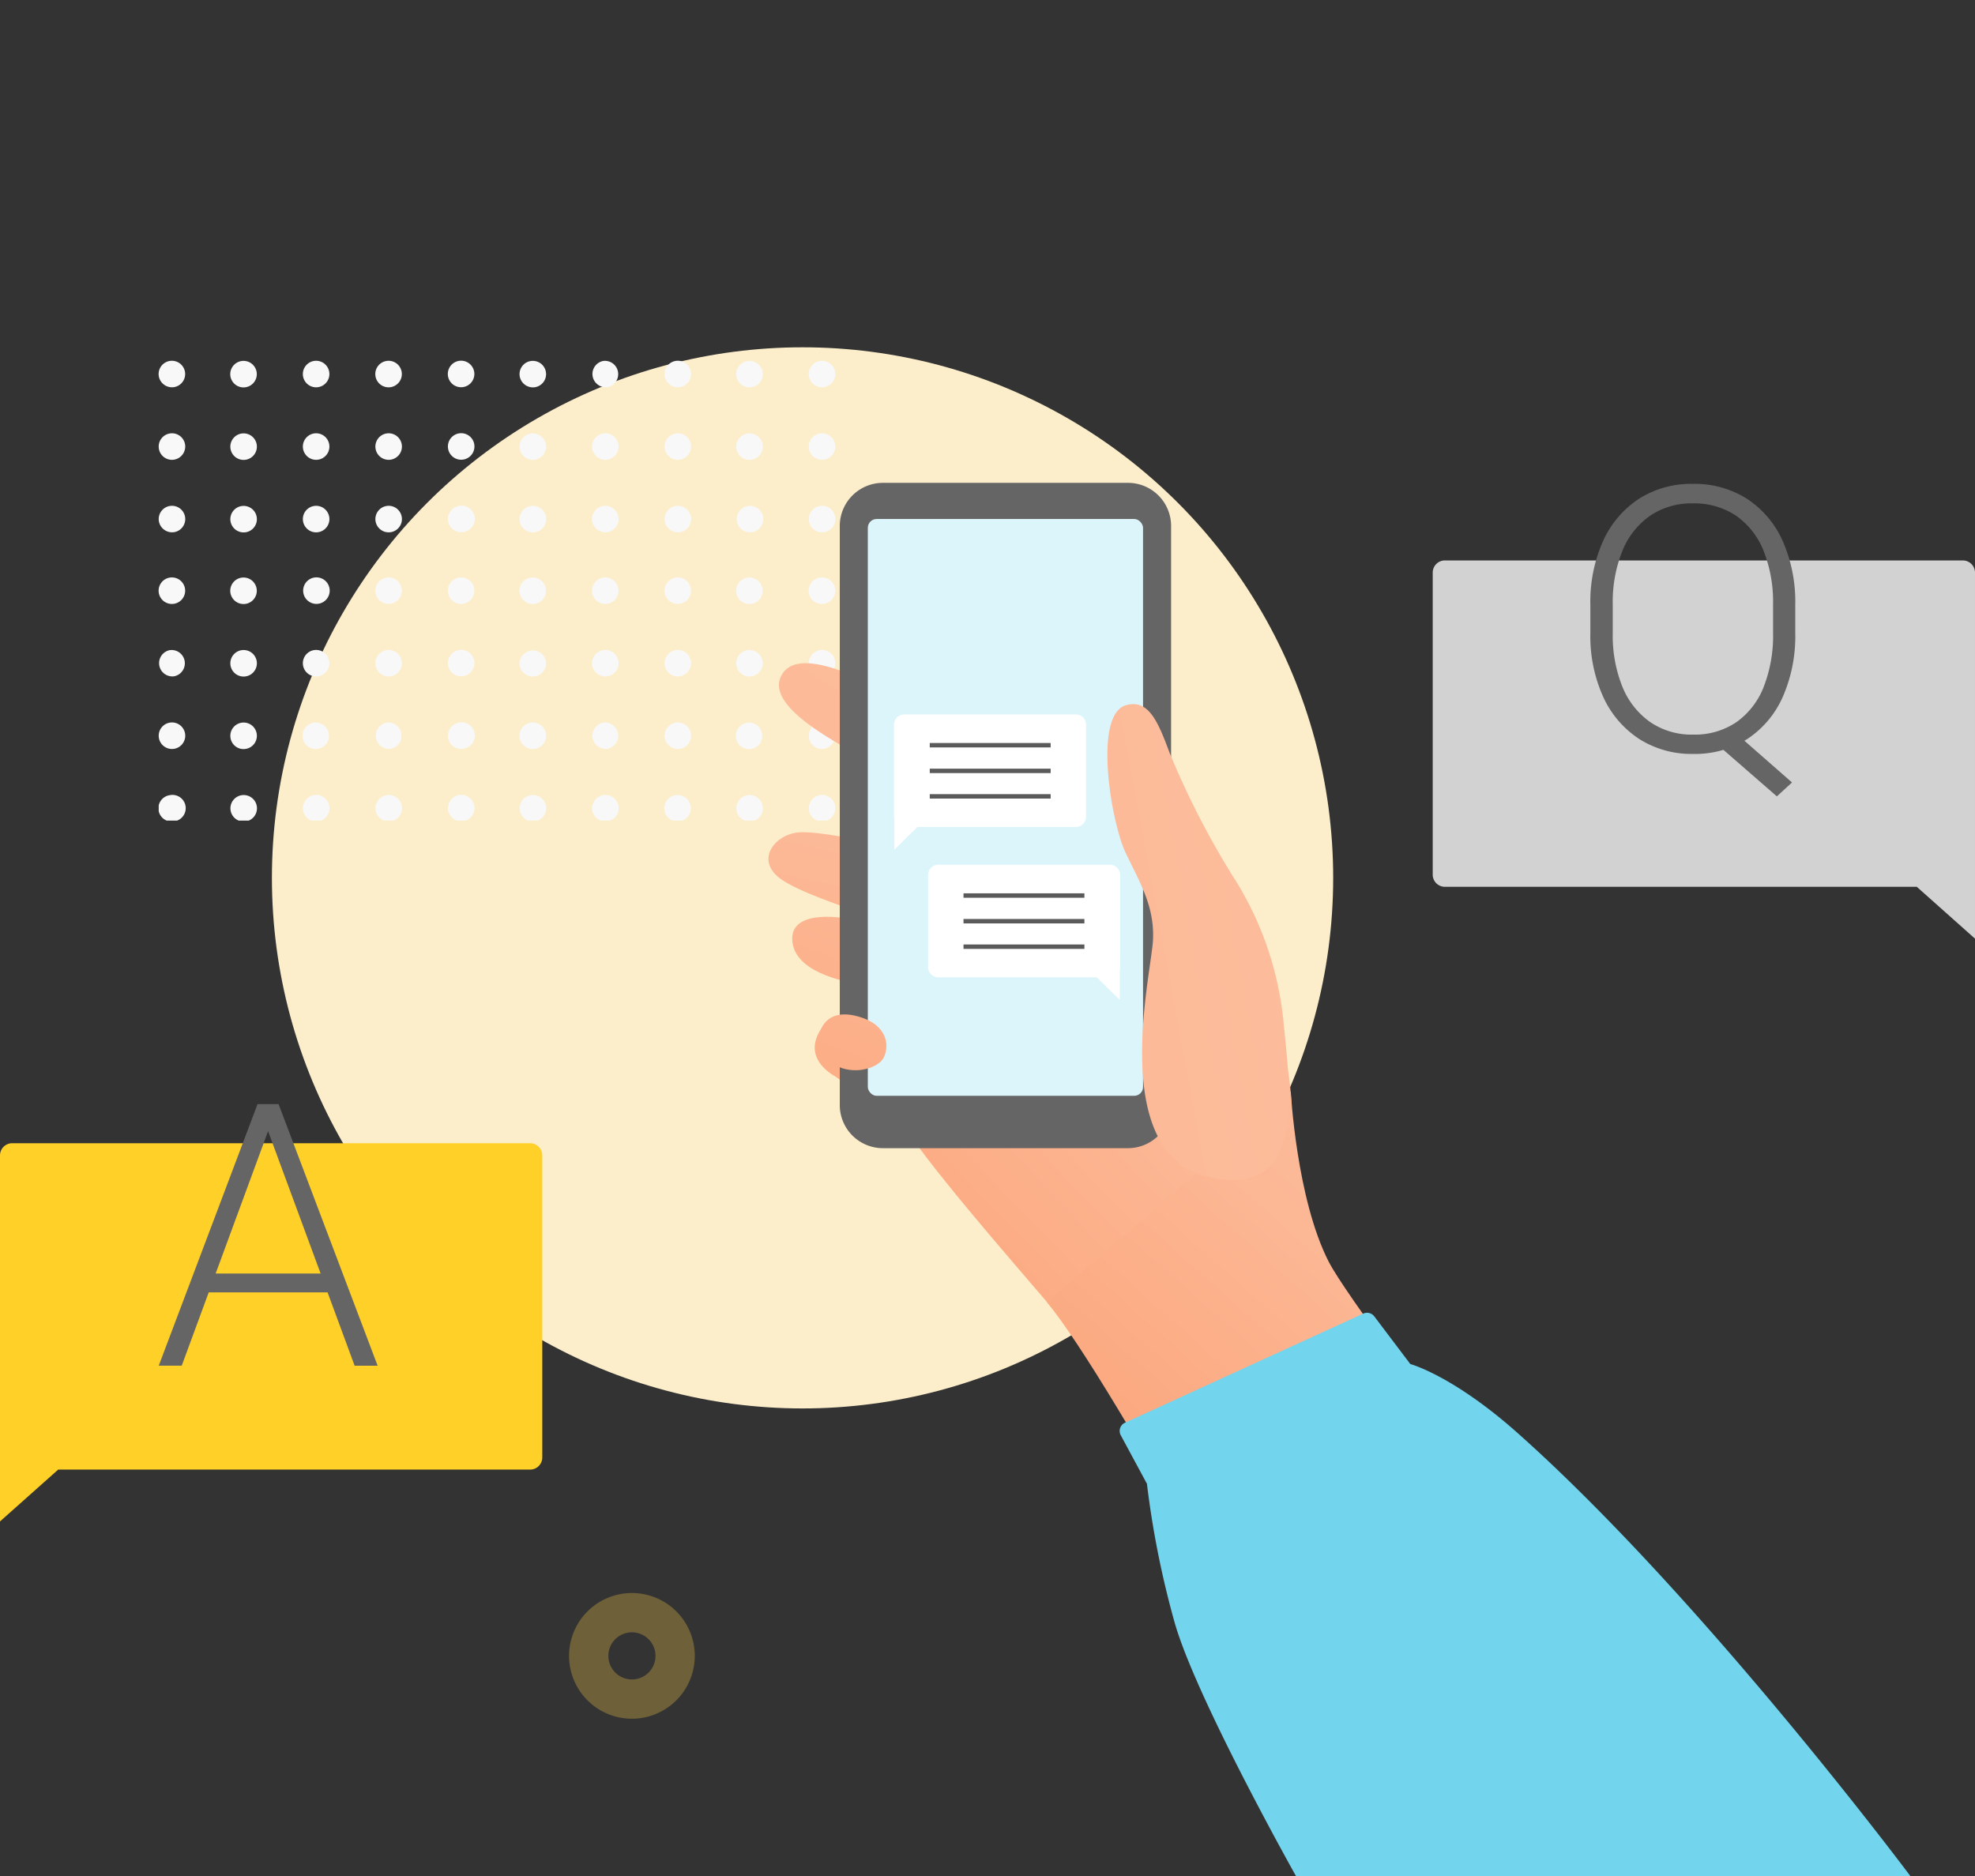 <svg height="212.15" viewBox="0 0 223.316 212.15" width="223.316" xmlns="http://www.w3.org/2000/svg" xmlns:xlink="http://www.w3.org/1999/xlink"><rect x="0" y="0" width="223.316" height="212.15" fill="#333333" stroke="none"/><clipPath id="a"><path d="m5517 2133h92.8v92.8h-92.8z"/></clipPath><linearGradient id="b" gradientUnits="objectBoundingBox" x1="1.401" x2="-.541" y1="-.798" y2="1.912"><stop offset="0" stop-color="#fdc2a2"/><stop offset=".535" stop-color="#fcb997"/><stop offset="1" stop-color="#fb9e70"/></linearGradient><linearGradient id="c" x1="1.541" x2="-.157" xlink:href="#b" y1="-.499" y2="1.236"/><linearGradient id="d" x1="1.95" x2="-.646" xlink:href="#b" y1="-2.911" y2="2.948"/><linearGradient id="e" x1="2.906" x2="-.959" xlink:href="#b" y1="-3.825" y2="2.799"/><linearGradient id="f" x1="4.615" x2="-1.118" xlink:href="#b" y1="-4.241" y2="2.326"/><linearGradient id="g" x1="1.26" x2=".231" xlink:href="#b" y1="-.221" y2=".968"/><linearGradient id="h" x1="2.023" x2="-1.688" xlink:href="#b" y1="-.204" y2="1.466"/><linearGradient id="i" x1="7.376" x2="-2.363" xlink:href="#b" y1="-9.531" y2="4.705"/><circle cx="90.745" cy="99.275" fill="#fceeca" r="60"/><path d="m2266.819 893.812a7.108 7.108 0 1 1 7.107-7.108 7.116 7.116 0 0 1 -7.107 7.108zm0-9.773a2.665 2.665 0 1 0 2.665 2.665 2.668 2.668 0 0 0 -2.665-2.665z" fill="#f7c945" opacity=".3" transform="translate(-2195.366 -699.447)"/><g clip-path="url(#a)" fill="#f8f8f8" transform="translate(-5499.055 -2133)"><path d="m5518.73 2176.78a1.5 1.5 0 1 0 -1.72-1.24 1.515 1.515 0 0 0 1.72 1.24z"/><path d="m5518.74 2184.98a1.507 1.507 0 0 0 1.24-1.72 1.5 1.5 0 1 0 -1.24 1.72z"/><path d="m5518.74 2193.18a1.5 1.5 0 1 0 -1.72-1.24 1.515 1.515 0 0 0 1.72 1.24z"/><path d="m5518.73 2201.28a1.5 1.5 0 1 0 -1.72-1.24 1.5 1.5 0 0 0 1.72 1.24z"/><path d="m5518.74 2209.48a1.5 1.5 0 0 0 -.48-2.96 1.5 1.5 0 0 0 .48 2.96z"/><path d="m5518.74 2217.68a1.5 1.5 0 1 0 -1.72-1.24 1.5 1.5 0 0 0 1.72 1.24z"/><path d="m5518.75 2225.88a1.5 1.5 0 1 0 -.48-2.96 1.5 1.5 0 1 0 .48 2.96z"/><path d="m5526.84 2176.79a1.5 1.5 0 1 0 -1.73-1.24 1.5 1.5 0 0 0 1.73 1.24z"/><path d="m5526.84 2184.99a1.5 1.5 0 1 0 -1.72-1.24 1.5 1.5 0 0 0 1.72 1.24z"/><path d="m5526.85 2193.19a1.5 1.5 0 1 0 -1.73-1.24 1.509 1.509 0 0 0 1.73 1.24z"/><path d="m5526.83 2201.29a1.5 1.5 0 1 0 -1.72-1.24 1.507 1.507 0 0 0 1.72 1.24z"/><path d="m5526.84 2209.49a1.5 1.5 0 1 0 -1.72-1.24 1.5 1.5 0 0 0 1.72 1.24z"/><path d="m5526.84 2217.69a1.5 1.5 0 1 0 -1.72-1.24 1.489 1.489 0 0 0 1.72 1.24z"/><path d="m5526.85 2225.89a1.5 1.5 0 1 0 -1.72-1.24 1.5 1.5 0 0 0 1.72 1.24z"/><path d="m5535.04 2176.78a1.5 1.5 0 0 0 1.24-1.72 1.5 1.5 0 1 0 -1.24 1.72z"/><path d="m5535.04 2184.98a1.5 1.5 0 1 0 -1.72-1.24 1.5 1.5 0 0 0 1.72 1.24z"/><path d="m5535.05 2193.18a1.5 1.5 0 1 0 -1.73-1.24 1.5 1.5 0 0 0 1.73 1.24z"/><path d="m5535.03 2201.28a1.5 1.5 0 1 0 -.48-2.96 1.5 1.5 0 0 0 .48 2.96z"/><path d="m5535.04 2209.48a1.5 1.5 0 1 0 -1.72-1.24 1.5 1.5 0 0 0 1.72 1.24z"/><path d="m5535.04 2217.68a1.5 1.5 0 0 0 -.48-2.96 1.5 1.5 0 1 0 .48 2.96z"/><path d="m5535.05 2225.88a1.5 1.5 0 1 0 -1.72-1.24 1.489 1.489 0 0 0 1.72 1.24z"/><path d="m5543.24 2176.78a1.5 1.5 0 1 0 -1.73-1.24 1.5 1.5 0 0 0 1.73 1.24z"/><path d="m5543.24 2184.98a1.5 1.5 0 1 0 -1.72-1.24 1.5 1.5 0 0 0 1.72 1.24z"/><path d="m5543.25 2193.18a1.5 1.5 0 1 0 -1.73-1.24 1.5 1.5 0 0 0 1.73 1.24z"/><path d="m5543.23 2201.28a1.5 1.5 0 1 0 -1.72-1.24 1.507 1.507 0 0 0 1.72 1.24z"/><path d="m5543.24 2209.48a1.5 1.5 0 1 0 -1.72-1.24 1.5 1.5 0 0 0 1.72 1.24z"/><path d="m5543.24 2217.68a1.5 1.5 0 0 0 -.48-2.96 1.5 1.5 0 0 0 .48 2.96z"/><path d="m5543.25 2225.88a1.5 1.5 0 1 0 -1.72-1.24 1.5 1.5 0 0 0 1.72 1.24z"/><path d="m5551.44 2176.77a1.5 1.5 0 1 0 -1.73-1.24 1.5 1.5 0 0 0 1.73 1.24z"/><path d="m5551.44 2184.97a1.5 1.5 0 1 0 -1.72-1.24 1.5 1.5 0 0 0 1.72 1.24z"/><path d="m5551.44 2193.17a1.5 1.5 0 1 0 -.48-2.96 1.514 1.514 0 0 0 -1.24 1.72 1.5 1.5 0 0 0 1.72 1.24z"/><path d="m5551.43 2201.28a1.5 1.5 0 1 0 -1.72-1.25 1.5 1.5 0 0 0 1.72 1.25z"/><path d="m5551.44 2209.47a1.5 1.5 0 1 0 -1.72-1.24 1.5 1.5 0 0 0 1.72 1.24z"/><path d="m5551.44 2217.67a1.5 1.5 0 1 0 -.48-2.96 1.507 1.507 0 0 0 -1.24 1.72 1.489 1.489 0 0 0 1.72 1.24z"/><path d="m5551.45 2225.87a1.5 1.5 0 1 0 -1.72-1.24 1.5 1.5 0 0 0 1.72 1.24z"/><path d="m5559.54 2176.79a1.5 1.5 0 1 0 -1.72-1.24 1.514 1.514 0 0 0 1.72 1.24z"/><path d="m5559.54 2184.99a1.5 1.5 0 1 0 -1.72-1.24 1.511 1.511 0 0 0 1.72 1.24z"/><path d="m5559.55 2193.19a1.5 1.5 0 0 0 -.48-2.97 1.5 1.5 0 0 0 .48 2.97z"/><path d="m5559.53 2201.29a1.5 1.5 0 1 0 -1.72-1.24 1.515 1.515 0 0 0 1.72 1.24z"/><path d="m5559.54 2209.49a1.507 1.507 0 0 0 1.24-1.72 1.5 1.5 0 0 0 -2.96.48 1.5 1.5 0 0 0 1.72 1.24z"/><path d="m5559.54 2217.69a1.5 1.5 0 0 0 -.48-2.97 1.5 1.5 0 0 0 .48 2.97z"/><path d="m5559.55 2225.89a1.5 1.5 0 1 0 -1.72-1.24 1.512 1.512 0 0 0 1.72 1.24z"/><path d="m5567.74 2176.78a1.5 1.5 0 0 0 -.48-2.96 1.5 1.5 0 0 0 .48 2.96z"/><path d="m5567.74 2184.98a1.5 1.5 0 1 0 -1.72-1.24 1.5 1.5 0 0 0 1.72 1.24z"/><path d="m5567.75 2193.18a1.5 1.5 0 1 0 -1.73-1.24 1.5 1.5 0 0 0 1.73 1.24z"/><path d="m5567.73 2201.28a1.5 1.5 0 1 0 -1.72-1.24 1.507 1.507 0 0 0 1.72 1.24z"/><path d="m5567.74 2209.48a1.5 1.5 0 1 0 -1.72-1.24 1.5 1.5 0 0 0 1.72 1.24z"/><path d="m5567.74 2217.68a1.5 1.5 0 0 0 -.48-2.96 1.5 1.5 0 0 0 .48 2.96z"/><path d="m5567.75 2225.88a1.5 1.5 0 1 0 -1.72-1.24 1.5 1.5 0 0 0 1.72 1.24z"/><path d="m5575.94 2176.78a1.515 1.515 0 0 0 1.24-1.72 1.5 1.5 0 0 0 -2.97.48 1.519 1.519 0 0 0 1.73 1.24z"/><path d="m5575.94 2184.98a1.507 1.507 0 0 0 1.24-1.72 1.5 1.5 0 1 0 -1.24 1.72z"/><path d="m5575.95 2193.18a1.5 1.5 0 1 0 -1.73-1.24 1.515 1.515 0 0 0 1.73 1.24z"/><path d="m5575.93 2201.28a1.5 1.5 0 1 0 -1.72-1.24 1.515 1.515 0 0 0 1.72 1.24z"/><path d="m5575.94 2209.48a1.507 1.507 0 0 0 1.24-1.72 1.5 1.5 0 1 0 -1.24 1.72z"/><path d="m5575.94 2217.68a1.5 1.5 0 1 0 -1.72-1.24 1.5 1.5 0 0 0 1.72 1.24z"/><path d="m5575.95 2225.88a1.5 1.5 0 0 0 -.48-2.96 1.5 1.5 0 1 0 .48 2.96z"/><path d="m5584.04 2176.79a1.5 1.5 0 1 0 -1.72-1.24 1.5 1.5 0 0 0 1.72 1.24z"/><path d="m5584.04 2184.99a1.5 1.5 0 1 0 -1.72-1.24 1.5 1.5 0 0 0 1.72 1.24z"/><path d="m5584.05 2193.19a1.5 1.5 0 1 0 -.48-2.96 1.5 1.5 0 0 0 .48 2.96z"/><path d="m5584.03 2201.29a1.5 1.5 0 1 0 -1.72-1.24 1.507 1.507 0 0 0 1.72 1.24z"/><path d="m5584.04 2209.49a1.5 1.5 0 1 0 -1.72-1.24 1.5 1.5 0 0 0 1.72 1.24z"/><path d="m5584.04 2217.69a1.5 1.5 0 0 0 -.48-2.96 1.5 1.5 0 1 0 .48 2.96z"/><path d="m5584.05 2225.89a1.5 1.5 0 1 0 -1.72-1.24 1.5 1.5 0 0 0 1.72 1.24z"/><path d="m5592.24 2176.78a1.5 1.5 0 1 0 -1.72-1.24 1.5 1.5 0 0 0 1.72 1.24z"/><path d="m5592.24 2184.98a1.5 1.5 0 1 0 -1.72-1.24 1.5 1.5 0 0 0 1.72 1.24z"/><path d="m5592.25 2193.18a1.5 1.5 0 1 0 -1.72-1.24 1.5 1.5 0 0 0 1.72 1.24z"/><path d="m5592.23 2201.28a1.5 1.5 0 0 0 1.25-1.72 1.5 1.5 0 0 0 -2.97.48 1.5 1.5 0 0 0 1.72 1.24z"/><path d="m5592.24 2209.48a1.5 1.5 0 1 0 -1.72-1.24 1.5 1.5 0 0 0 1.72 1.24z"/><path d="m5592.24 2217.68a1.5 1.5 0 0 0 -.48-2.96 1.515 1.515 0 0 0 -1.24 1.72 1.5 1.5 0 0 0 1.72 1.24z"/><path d="m5592.25 2225.88a1.5 1.5 0 1 0 -1.72-1.24 1.5 1.5 0 0 0 1.72 1.24z"/></g><path d="m609.164 1853.664c1.683-4.247 10.433.782 13.937 2.413s8.639 5.749 11.529 8.157 8.454 7.18 11.476 9.5 3.066 8.1-1.554 10.753-8.181-3.055-11.968-7.684-13.226-13.6-16.251-15.353-8.296-4.94-7.169-7.786z" fill="url(#b)" transform="translate(-520.933 -1776.999)"/><path d="m634.867 1890.028c-8.943 7.694-11.86 14.943-7.888 20.712s14.778 17.958 16.757 20.4 18.779-3.9 22.811-9.166 4.1-14.293 2.839-20.205-16.183-17.99-18.635-21.356-15.884 9.615-15.884 9.615z" fill="url(#c)" transform="translate(-524.04 -1782.332)"/><path d="m636.887 1884.582s-8.908-5.59-11.934-6.4-11.54-2.823-14.138-2.51-4.72 3.057-2.017 5.147 12.252 4.786 14.532 5.793a57.01 57.01 0 0 1 6.895 4.37z" fill="url(#d)" transform="translate(-520.653 -1781.524)"/><path d="m624.55 1901.033s-3.3-5.24-5.823-5.815-7.435-1.559-7.838-4.915 4.45-3.17 7.85-2.3 11.835 5.276 11.835 5.276z" fill="url(#e)" transform="translate(-521.289 -1783.787)"/><path d="m625.184 1915.681a74.7 74.7 0 0 0 -8.824-7.369c-1.569-.872-3.368-2.743-1.633-5.367s6.726.838 10.842 2.5-.385 10.236-.385 10.236z" fill="url(#f)" transform="translate(-521.892 -1786.569)"/><rect fill="#dcf5fb" height="74.194" rx="6" width="36.421" x="95.476" y="55.128"/><path d="m650.11 1902.013h-27.723a4.875 4.875 0 0 1 -4.87-4.869v-65.5a4.875 4.875 0 0 1 4.87-4.869h27.723a4.875 4.875 0 0 1 4.869 4.869v65.5a4.875 4.875 0 0 1 -4.869 4.869z" fill="#656565" transform="translate(-522.562 -1772.171)"/><path d="m646.482 1935.721c7.631 9.157 30.261 51.733 30.261 51.733h43.766s-38.493-49.181-42.152-56.29-4.3-19.284-4.3-19.284z" fill="url(#g)" transform="translate(-528.107 -1788.461)"/><rect fill="#dcf5fb" height="65.232" rx="1" width="31.119" x="98.126" y="58.69"/><path d="m657.053 1857.842c-3.756 1.054-1.683 13.253-.061 16.668s3.317 6.1 3.1 9.963-5.058 23.9 6.138 26.663 9.393-9.59 8.662-17.122a37.161 37.161 0 0 0 -5.847-16.962 94.038 94.038 0 0 1 -7.078-13.845c-1.336-3.607-2.401-6.069-4.914-5.365z" fill="url(#h)" transform="translate(-529.726 -1778.094)"/><path d="m614.793 1902.777c-1.044 2.332-.111 3.344 1.976 4.264s4.62.067 5.14-1.093c.691-1.547.156-3.57-2.477-4.461s-4.032-.064-4.639 1.29z" fill="url(#i)" transform="translate(-521.958 -1786.401)"/><path d="m656.782 1956.7 2.985 5.533a1.026 1.026 0 0 0 1.32.45l28.052-12.457a1.026 1.026 0 0 0 .4-1.557l-4.091-5.415a1.026 1.026 0 0 0 -1.246-.314l-26.947 12.339a1.027 1.027 0 0 0 -.473 1.421z" fill="#72d5ed" transform="translate(-530.055 -1794.389)"/><path d="m660.476 1963.6a104.271 104.271 0 0 0 3.1 15.555c2.373 8.508 13.743 28.758 13.743 28.758h69.469s-23.578-31.577-44.448-50.132c-7.276-6.469-12.075-7.76-12.075-7.76z" fill="#72d5ed" transform="translate(-530.785 -1795.763)"/><path d="m5185.37 670.818v10.482a1.154 1.154 0 0 0 1.176 1.12h19.354a1.154 1.154 0 0 0 1.18-1.12v-10.482a1.154 1.154 0 0 0 -1.18-1.12h-19.353a1.154 1.154 0 0 0 -1.177 1.12z" fill="#fff" transform="translate(-5080.426 -571.904)"/><path d="m5207.079 670.818v10.482a1.154 1.154 0 0 1 -1.176 1.12h-19.353a1.154 1.154 0 0 1 -1.18-1.12v-10.482a1.154 1.154 0 0 1 1.18-1.12h19.35a1.154 1.154 0 0 1 1.179 1.12z" fill="#fff" transform="translate(-5084.28 -588.904)"/><path d="m5231.863 694.915v5.011l-3.663-3.6z" fill="#fff" transform="translate(-5105.247 -586.845)"/><path d="m5228.2 694.915v5.011l3.663-3.6z" fill="#fff" transform="translate(-5127.073 -603.845)"/><g fill="none" stroke="#5a5a5a" stroke-miterlimit="10" stroke-width=".5"><path d="m5192.03 680.7h13.67" transform="translate(-5083.085 -579.427)"/><path d="m5205.7 680.7h-13.67" transform="translate(-5086.901 -596.427)"/><path d="m5192.03 685.378h13.67" transform="translate(-5083.085 -581.203)"/><path d="m5205.7 685.378h-13.67" transform="translate(-5086.901 -598.203)"/><path d="m5192.03 690.009h13.67" transform="translate(-5083.085 -582.952)"/><path d="m5205.7 690.009h-13.67" transform="translate(-5086.901 -599.952)"/></g><path d="m5758.125 2190.88a1.376 1.376 0 0 0 -1.375 1.374v34.16a1.373 1.373 0 0 0 1.375 1.374h53.359l6.582 5.863v-21.573-19.823a1.378 1.378 0 0 0 -1.374-1.374z" fill="#d2d2d2" fill-rule="evenodd" transform="translate(-5594.75 -2127.503)"/><path d="m5816.691 2190.88a1.376 1.376 0 0 1 1.375 1.374v34.16a1.373 1.373 0 0 1 -1.375 1.374h-53.359l-6.582 5.863v-21.573-19.823a1.378 1.378 0 0 1 1.374-1.374z" fill="#ffd028" fill-rule="evenodd" transform="translate(-5756.75 -2061.598)"/><path d="m25.52.613-1.714 1.572-6.778-5.9 1.694-1.633zm.367-16.9a17.121 17.121 0 0 1 -1.419 7.237 11.019 11.019 0 0 1 -4.01 4.75 10.991 10.991 0 0 1 -6.124 1.684 10.98 10.98 0 0 1 -6.084-1.684 11.237 11.237 0 0 1 -4.073-4.753 16.709 16.709 0 0 1 -1.46-7.237v-3.185a16.81 16.81 0 0 1 1.449-7.237 11.2 11.2 0 0 1 4.052-4.757 10.93 10.93 0 0 1 6.073-1.684 11.041 11.041 0 0 1 6.134 1.684 11.06 11.06 0 0 1 4.032 4.757 17.016 17.016 0 0 1 1.429 7.237zm-2.511-3.225a15.678 15.678 0 0 0 -1.072-6.073 8.768 8.768 0 0 0 -3.1-3.96 8.446 8.446 0 0 0 -4.91-1.4 8.3 8.3 0 0 0 -4.828 1.4 8.9 8.9 0 0 0 -3.123 3.96 15.419 15.419 0 0 0 -1.092 6.073v3.225a15.426 15.426 0 0 0 1.1 6.1 9 9 0 0 0 3.149 3.981 8.307 8.307 0 0 0 4.833 1.406 8.354 8.354 0 0 0 4.9-1.409 8.791 8.791 0 0 0 3.083-3.981 15.95 15.95 0 0 0 1.062-6.1z" fill="#656565" transform="translate(177.106 87.873)"/><path d="m3.3-3.117h-2.6l11.172-29.583h1.828l-.163 1.768zm9.286-27.818-.124-1.765h1.788l11.2 29.586h-2.6zm8.433 19.528h-15.71v-2.134h15.707z" fill="#656565" transform="translate(17.249 157.558)"/></svg>